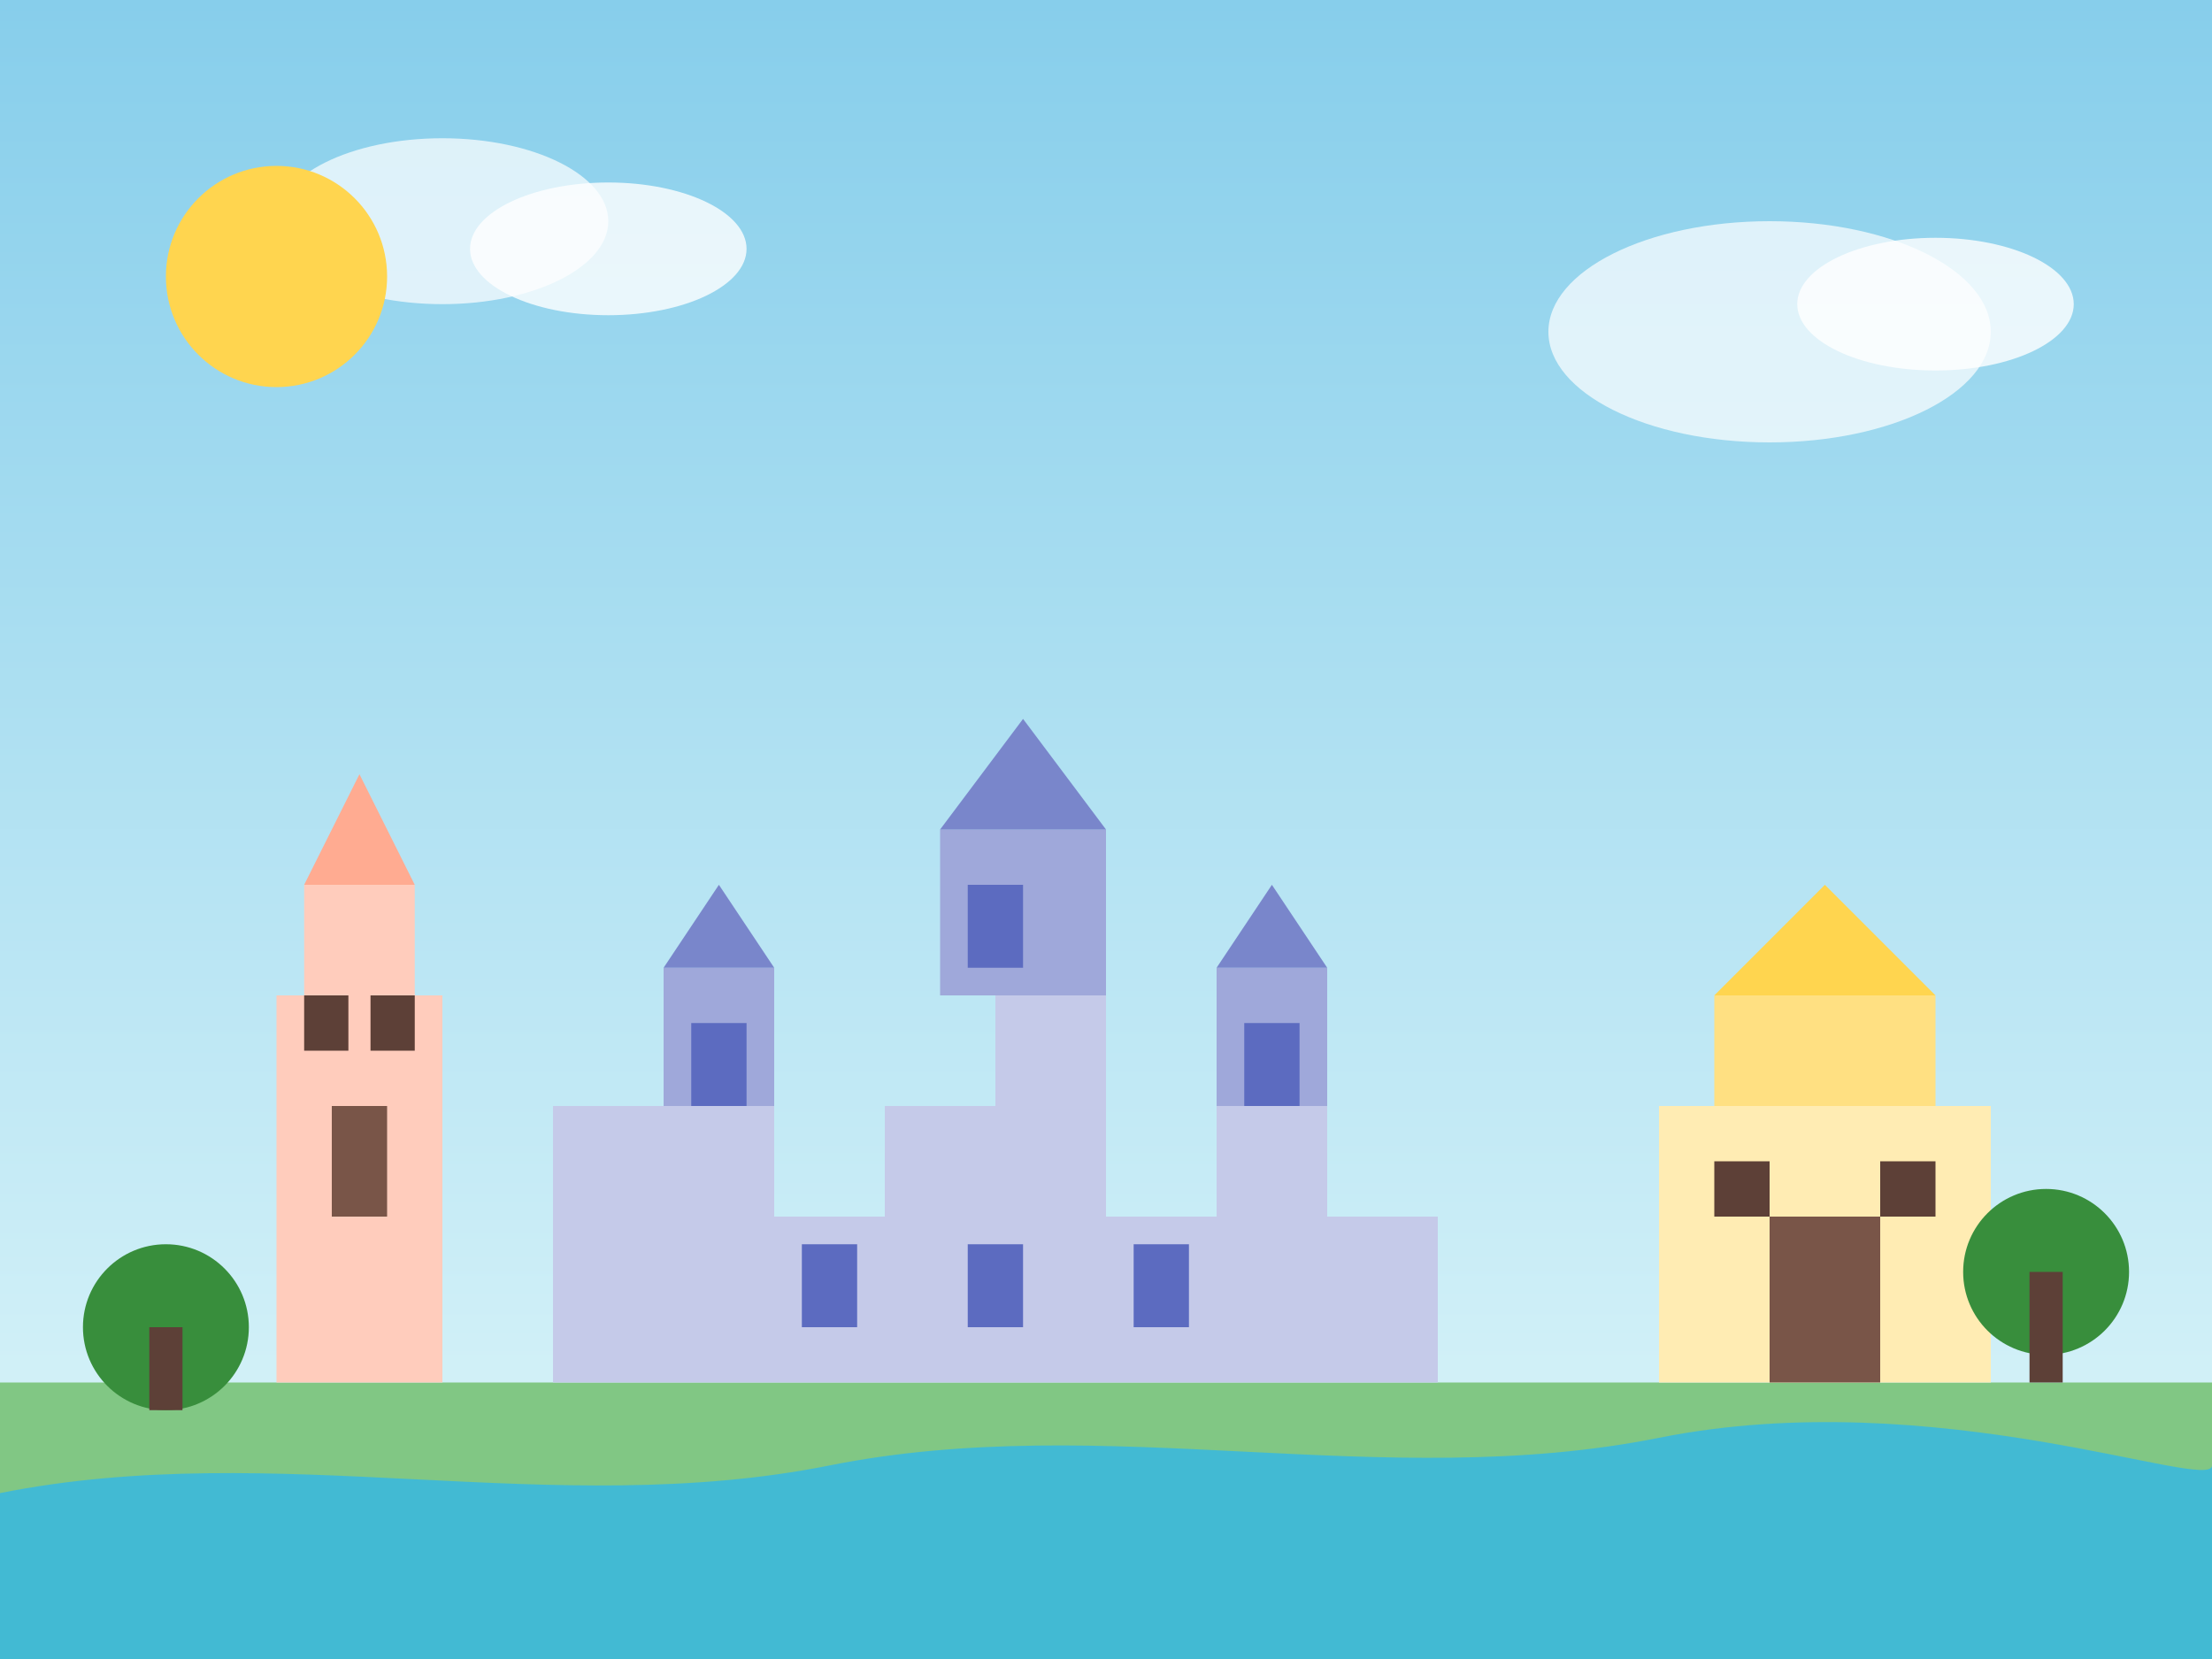 <svg xmlns="http://www.w3.org/2000/svg" width="400" height="300" viewBox="0 0 400 300">
  <rect x="0" y="0" width="400" height="300" fill="#333333" stroke="none"/>
  <defs>
    <linearGradient id="sky-gradient" x1="0%" y1="0%" x2="0%" y2="100%">
      <stop offset="0%" style="stop-color:#87CEEB;stop-opacity:1" />
      <stop offset="100%" style="stop-color:#E0F7FA;stop-opacity:1" />
    </linearGradient>
  </defs>
  
  <!-- Background -->
  <rect width="400" height="300" fill="url(#sky-gradient)" />
  
  <!-- Ground -->
  <rect x="0" y="250" width="400" height="50" fill="#81C784" />
  
  <!-- Wawel Castle on the Hill -->
  <path d="M100,250 L100,200 L140,200 L140,220 L160,220 L160,200 L180,200 L180,180 L200,180 L200,220 L220,220 L220,200 L240,200 L240,220 L260,220 L260,250 Z" fill="#C5CAE9" />
  
  <!-- Castle towers -->
  <rect x="120" y="175" width="20" height="25" fill="#9FA8DA" />
  <path d="M120,175 L130,160 L140,175 Z" fill="#7986CB" />
  
  <rect x="220" y="175" width="20" height="25" fill="#9FA8DA" />
  <path d="M220,175 L230,160 L240,175 Z" fill="#7986CB" />
  
  <!-- Main Castle Tower -->
  <rect x="170" y="150" width="30" height="30" fill="#9FA8DA" />
  <path d="M170,150 L185,130 L200,150 Z" fill="#7986CB" />
  
  <!-- Castle Windows -->
  <rect x="125" y="185" width="10" height="15" fill="#5C6BC0" />
  <rect x="175" y="160" width="10" height="15" fill="#5C6BC0" />
  <rect x="225" y="185" width="10" height="15" fill="#5C6BC0" />
  <rect x="145" y="225" width="10" height="15" fill="#5C6BC0" />
  <rect x="175" y="225" width="10" height="15" fill="#5C6BC0" />
  <rect x="205" y="225" width="10" height="15" fill="#5C6BC0" />
  
  <!-- St. Mary's Basilica (Left) -->
  <rect x="50" y="180" width="30" height="70" fill="#FFCCBC" />
  <rect x="55" y="160" width="20" height="20" fill="#FFCCBC" />
  <path d="M55,160 L65,140 L75,160 Z" fill="#FFAB91" />
  <rect x="60" y="200" width="10" height="20" fill="#795548" /> <!-- Door -->
  <rect x="55" y="180" width="8" height="10" fill="#5D4037" /> <!-- Window -->
  <rect x="67" y="180" width="8" height="10" fill="#5D4037" /> <!-- Window -->
  
  <!-- Cloth Hall (Market Square) -->
  <rect x="300" y="200" width="60" height="50" fill="#FFECB3" />
  <rect x="310" y="180" width="40" height="20" fill="#FFE082" />
  <path d="M310,180 L330,160 L350,180 Z" fill="#FFD54F" />
  <rect x="320" y="220" width="20" height="30" fill="#795548" /> <!-- Door -->
  <rect x="310" y="210" width="10" height="10" fill="#5D4037" /> <!-- Window -->
  <rect x="340" y="210" width="10" height="10" fill="#5D4037" /> <!-- Window -->
  
  <!-- Vistula River -->
  <path d="M0,270 C50,260 100,275 150,265 C200,255 250,270 300,260 C350,250 400,270 400,265 L400,300 L0,300 Z" fill="#29B6F6" opacity="0.7" />
  
  <!-- Trees -->
  <circle cx="30" cy="240" r="15" fill="#388E3C" />
  <rect x="27" y="240" width="6" height="15" fill="#5D4037" />
  
  <circle cx="370" cy="230" r="15" fill="#388E3C" />
  <rect x="367" y="230" width="6" height="20" fill="#5D4037" />
  
  <!-- Clouds -->
  <ellipse cx="80" cy="40" rx="30" ry="15" fill="white" opacity="0.7" />
  <ellipse cx="110" cy="45" rx="25" ry="12" fill="white" opacity="0.8" />
  
  <ellipse cx="320" cy="60" rx="40" ry="20" fill="white" opacity="0.7" />
  <ellipse cx="350" cy="55" rx="25" ry="12" fill="white" opacity="0.8" />
  
  <!-- Sun -->
  <circle cx="50" cy="50" r="20" fill="#FFD54F" />
</svg>
